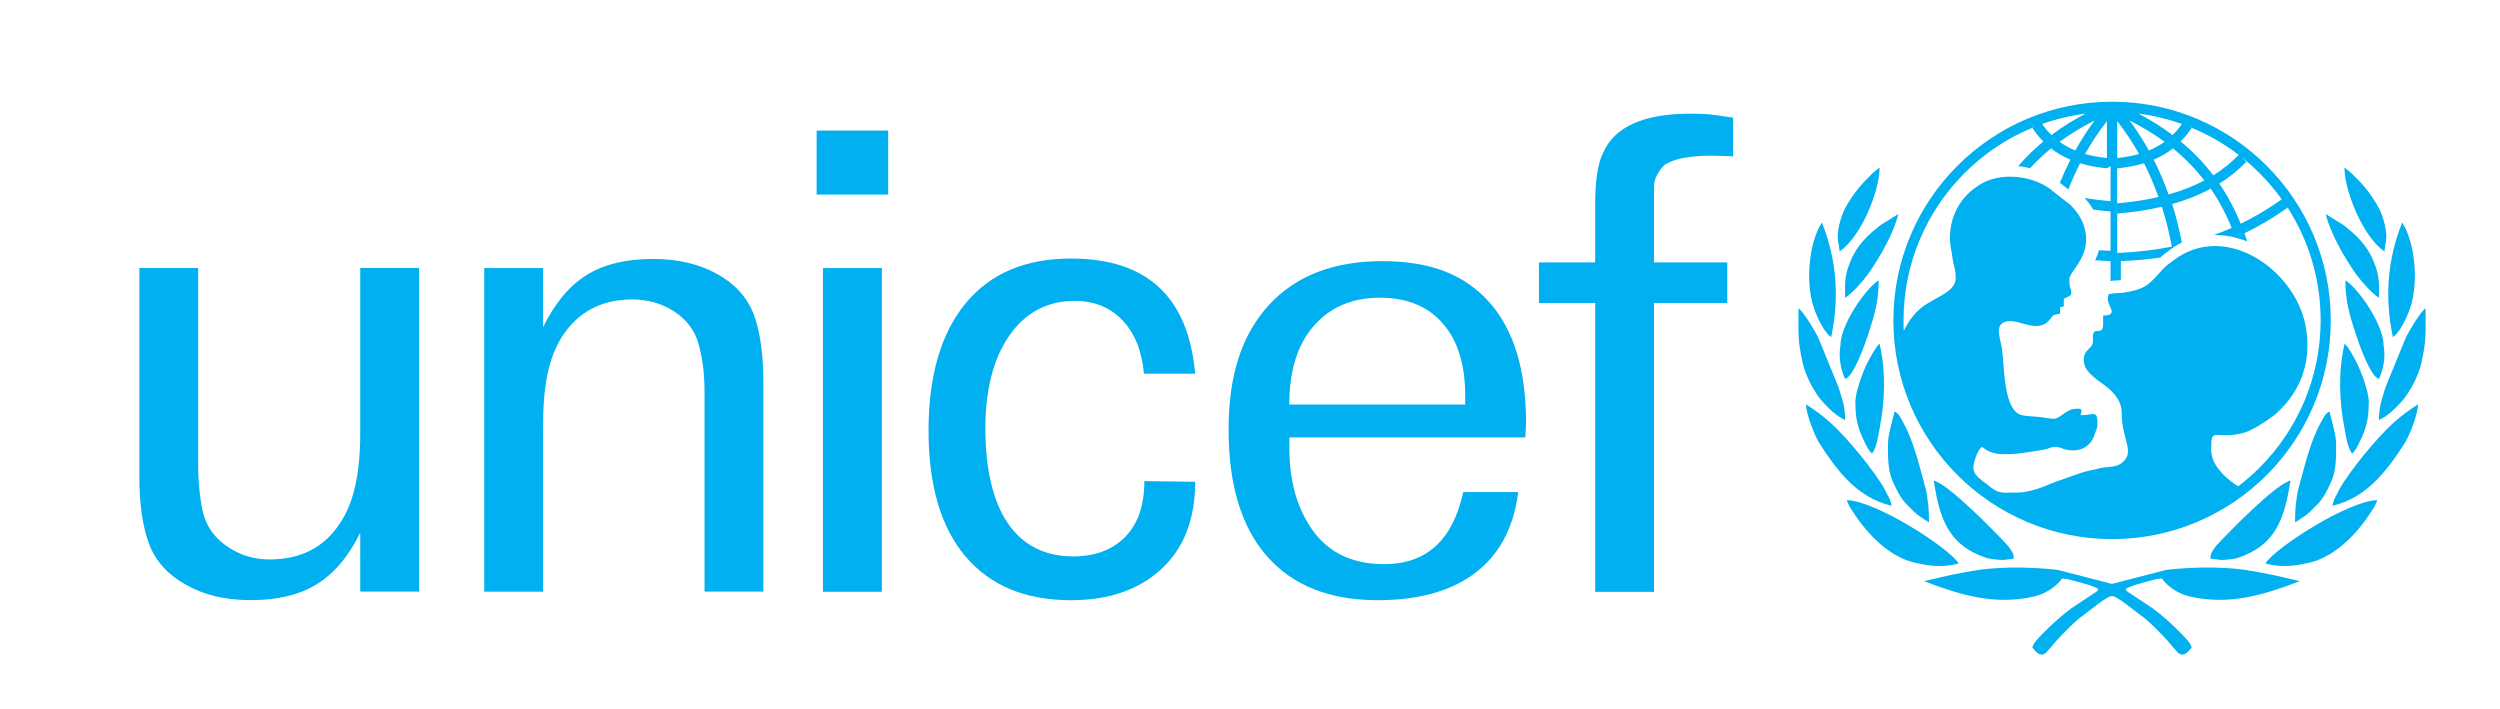 <?xml version="1.0" encoding="UTF-8"?>
<svg xmlns="http://www.w3.org/2000/svg" id="Ebene_1" viewBox="0 0 296.19 84">
  <defs>
    <style>.cls-1{fill-rule:evenodd;}.cls-1,.cls-2{fill:#00b0f0;}</style>
  </defs>
  <path class="cls-2" d="M42.69,63.1c-1.39,2.82-3.11,4.85-5.15,6.11-2.04,1.26-4.63,1.89-7.78,1.89s-5.58-.61-7.75-1.83c-2.17-1.22-3.63-2.85-4.38-4.91-.75-2.06-1.12-4.7-1.12-7.96v-24.65h6.97v23.66c0,1.02.08,2.14.23,3.38.16,1.25.36,2.17.62,2.78.52,1.37,1.48,2.49,2.9,3.38,1.42.89,2.98,1.33,4.69,1.33,3.77,0,6.58-1.47,8.44-4.41,1.55-2.34,2.32-5.83,2.32-10.5v-19.63h6.97v38.35h-6.97v-7.01h0Z"></path>
  <path class="cls-2" d="M57.37,70.12V31.76h6.97v7.01c1.39-2.85,3.11-4.91,5.15-6.18,2.04-1.27,4.66-1.91,7.86-1.91,2.94,0,5.49.6,7.63,1.79,2.14,1.19,3.59,2.81,4.34,4.84.75,2.03,1.12,4.73,1.12,8.08v24.7h-6.97v-23.71c0-1.22-.08-2.34-.23-3.36-.15-1.02-.36-1.93-.62-2.74-.52-1.42-1.47-2.58-2.89-3.47-1.41-.89-3.02-1.33-4.82-1.33-3.65,0-6.43,1.47-8.34,4.42-.76,1.22-1.33,2.67-1.69,4.35-.36,1.68-.54,3.76-.54,6.25v19.6h-6.97Z"></path>
  <polygon class="cls-2" points="97.5 70.11 97.5 31.76 104.48 31.76 104.48 70.11 97.5 70.11 97.5 70.11"></polygon>
  <polygon class="cls-2" points="96.75 23.05 96.75 15.47 105.23 15.47 105.23 23.05 96.75 23.05 96.75 23.05"></polygon>
  <path class="cls-2" d="M141.6,44.27h-6.07c-.24-2.69-1.09-4.8-2.55-6.33-1.46-1.53-3.34-2.29-5.65-2.29-3.25,0-5.82,1.36-7.73,4.08-1.9,2.72-2.86,6.42-2.86,11.09s.9,8.62,2.69,11.21c1.79,2.59,4.37,3.89,7.72,3.89,2.6,0,4.65-.78,6.16-2.31,1.51-1.54,2.27-3.74,2.27-6.61l6.02.08c0,4.42-1.33,7.87-4,10.33-2.67,2.47-6.24,3.7-10.73,3.7-5.38,0-9.54-1.73-12.47-5.17-2.93-3.46-4.39-8.43-4.39-14.92s1.46-11.51,4.38-15.07c2.93-3.55,7.09-5.32,12.51-5.32,9,0,13.89,4.55,14.7,13.65h0Z"></path>
  <path class="cls-2" d="M180.72,51.82h-27.96v1.6c0,1.52.18,3.02.54,4.5.36,1.47.93,2.85,1.7,4.12,1.91,3.2,4.91,4.8,8.99,4.8,5.01,0,8.13-2.85,9.37-8.54h6.51c-.52,4.17-2.19,7.35-5.03,9.53s-6.71,3.28-11.62,3.28c-5.68,0-10.04-1.73-13.09-5.18-3.05-3.46-4.57-8.46-4.57-15.02s1.59-11.27,4.76-14.75c3.18-3.48,7.66-5.22,13.44-5.22s9.81,1.63,12.7,4.88c2.89,3.25,4.34,8.01,4.34,14.26l-.08,1.75h0ZM163.48,35.27c-3.27,0-5.87,1.11-7.81,3.32-1.95,2.21-2.92,5.32-2.92,9.34h20.84v-1.07c0-3.66-.88-6.51-2.65-8.54-1.76-2.03-4.25-3.05-7.46-3.05h0Z"></path>
  <path class="cls-2" d="M182.33,35.9v-4.81h6.66v-6.91c0-2.79.31-4.81.93-6.05,1.34-3.1,4.78-4.66,10.3-4.66.57,0,1.16.01,1.78.04.62.03,1.73.17,3.33.43v4.58l-2.5-.08c-2.75,0-4.66.39-5.69,1.16-.26.26-.53.62-.79,1.09-.26.47-.39.93-.39,1.4v9h8.68v4.81h-8.68v34.22h-6.97v-34.22h-6.66Z"></path>
  <path class="cls-1" d="M232.07,66.76c-1.33-1.99-9.86-7.41-13.25-7.51.04.44.65,1.3.93,1.72,1.71,2.56,4.38,5.26,7.56,5.79,1.71.39,3.3.41,4.75,0h0ZM268.38,66.76c1.33-1.99,9.86-7.41,13.25-7.51-.04.44-.65,1.3-.93,1.72-1.71,2.56-4.38,5.26-7.56,5.79-1.71.39-3.3.41-4.75,0h0ZM237.48,66.32l1.1-.13c0-.64-.24-.94-.72-1.57-1.69-1.8-7-7.26-8.77-7.68.71,4.36,1.64,7.65,6.29,9.17.3.1,1.65.28,2.1.22h0ZM262.98,66.32l-1.1-.13c0-.64.24-.94.72-1.57,1.69-1.8,7-7.26,8.77-7.68-.71,4.36-1.64,7.65-6.29,9.17-.3.1-1.65.28-2.1.22h0ZM224.12,59.92c-.18-.77-.27-.86-.57-1.42-.1-.2-.13-.3-.25-.52-1.24-2.2-4.47-6.15-6.5-7.96-.91-.82-1.82-1.45-2.84-2.13.03,1.22,1.08,3.82,1.58,4.6,2.13,3.3,4.49,6.48,8.58,7.43h0ZM276.33,59.92c.18-.77.27-.86.57-1.42.1-.2.13-.3.25-.52,1.24-2.2,4.47-6.15,6.5-7.96.91-.82,1.82-1.45,2.84-2.13-.03,1.22-1.08,3.82-1.58,4.6-2.13,3.3-4.49,6.48-8.58,7.43h0ZM223.68,52.41c0,1.45-.06,3.16.53,4.54.44,1.02.96,2.09,1.76,2.88,1.37,1.35.84.92,2.57,2.07,0-1.58-.07-2.16-.33-3.75-.69-2.47-1.45-5.88-2.76-8.16-.22-.39-.53-1.1-.99-1.22-.01.14-.77,2.66-.77,3.64h0ZM276.77,52.41c0,1.45.06,3.16-.53,4.54-.44,1.02-.96,2.09-1.76,2.88-1.37,1.35-.84.92-2.57,2.07,0-1.58.07-2.16.33-3.75.69-2.47,1.45-5.88,2.76-8.16.22-.39.53-1.1.99-1.22.01.14.77,2.66.77,3.64h0ZM218.6,49.76c0-1.69-.33-2.37-.77-3.86l-2.37-5.8c-.38-.85-1.77-3.13-2.38-3.58,0,3.24-.12,3.6.49,6.47.32,1.51,1.44,3.61,2.41,4.66.33.35.82.86,1.17,1.15.22.18.47.39.68.53l.77.45h0ZM281.85,49.76c0-1.69.33-2.37.77-3.86l2.37-5.8c.38-.85,1.77-3.13,2.38-3.58,0,3.24.12,3.6-.49,6.47-.32,1.51-1.44,3.61-2.41,4.66-.33.35-.82.86-1.17,1.15-.22.18-.47.39-.68.53l-.77.45h0ZM219.82,47.67c0,1.41.13,2.49.69,3.83.24.57.81,1.89,1.29,2.24.59-.88.68-1.94.87-2.88.66-3.31.78-6.85.01-10.14-.41.3-1.17,1.73-1.42,2.22-.55,1.08-1.45,3.51-1.45,4.73h0ZM280.64,47.67c0,1.41-.13,2.49-.69,3.83-.24.57-.81,1.89-1.29,2.24-.59-.88-.68-1.94-.87-2.88-.66-3.31-.78-6.85-.01-10.14.41.3,1.17,1.73,1.42,2.22.55,1.08,1.45,3.51,1.45,4.73h0ZM215.07,36.96c.37.9,1.07,2.44,1.88,2.98.94-4.44.74-8.96-1.1-13.58-1.65,2.56-2,7.65-.77,10.6h0ZM285.38,36.96c-.37.9-1.07,2.44-1.88,2.98-.94-4.44-.74-8.96,1.1-13.58,1.64,2.56,2,7.65.77,10.6h0ZM218.05,40.93c-.24,1.41,0,2.72.55,3.97,1.01-.27,2.36-4.15,2.69-5.15.78-2.38,1.29-4.01,1.29-6.55-1.69,1.13-4.53,5.34-4.53,7.73h0ZM282.4,40.93c.24,1.41,0,2.72-.55,3.97-1.01-.27-2.36-4.15-2.69-5.15-.78-2.38-1.29-4.01-1.29-6.55,1.69,1.13,4.53,5.34,4.53,7.73h0ZM218.6,35.3c.92-.62,2.22-2.1,2.89-3.07,1.27-1.85,2.89-4.64,3.41-6.86l-2.05,1.26c-1.57,1.22-2.86,2.42-3.65,4.41-.72,1.82-.6,2.52-.6,4.26h0ZM281.85,35.3c-.92-.62-2.22-2.1-2.89-3.07-1.27-1.85-2.89-4.64-3.41-6.86l2.05,1.26c1.57,1.22,2.86,2.42,3.65,4.41.72,1.82.6,2.52.6,4.26h0ZM217.72,28.02c0,.62.21,1.18.22,1.77,2.56-1.71,4.75-7.2,4.75-9.93-.65.43-1.14.97-1.68,1.52-.85.84-1.86,2.23-2.42,3.32-.44.85-.86,2.29-.86,3.33h0ZM282.73,28.02c0,.62-.21,1.18-.22,1.77-2.56-1.71-4.75-7.2-4.75-9.93.65.43,1.14.97,1.68,1.52.85.84,1.86,2.23,2.42,3.32.44.85.86,2.29.86,3.33h0ZM250.25,69.17l6.42-1.66c3.02-.32,6.22-.4,9.21-.01,2.4.37,4.24.78,6.59,1.36-4.31,1.64-8.45,2.91-13.15,1.78-1.17-.28-2.52-1.12-3.19-2.11-.37.03-.9.12-1.22.22-.85.26-1.81.46-2.62.8-.29.12-.11.11-.46.2.09.32.22.34.48.51l2.78,1.85c1.12.84,1.96,1.58,2.94,2.57.45.45,1.48,1.39,1.63,2.01-.5.74-1.17,1.25-1.79.46l-1.33-1.54c-.95-.95-1.83-1.95-2.91-2.71-.59-.42-2.83-2.28-3.35-2.28h-.04s-.02,0-.02,0h-.02s-.04,0-.04,0c-.52,0-2.76,1.86-3.35,2.28-1.09.76-1.96,1.77-2.91,2.71l-1.33,1.54c-.62.79-1.29.28-1.79-.46.14-.62,1.18-1.56,1.63-2.01.99-.99,1.82-1.73,2.94-2.57l2.78-1.85c.26-.17.39-.19.48-.51-.35-.09-.17-.08-.46-.2-.82-.34-1.78-.54-2.63-.8-.32-.1-.85-.19-1.22-.22-.66.99-2.01,1.83-3.19,2.11-4.7,1.13-8.83-.14-13.15-1.78,2.35-.58,4.19-.99,6.59-1.36,2.99-.38,6.19-.31,9.21.01l6.42,1.66h.02s.02,0,.02,0h0Z"></path>
  <path class="cls-2" d="M250.23,12.05c7.16,0,13.63,2.9,18.32,7.59,4.69,4.69,7.59,11.17,7.59,18.32s-2.9,13.63-7.59,18.32c-4.69,4.69-11.17,7.59-18.32,7.59s-13.63-2.9-18.32-7.59-7.59-11.17-7.59-18.32,2.9-13.63,7.59-18.32c4.69-4.69,11.17-7.59,18.32-7.59h0ZM250.84,18.72c.91-.09,1.78-.24,2.59-.48-.77-1.37-1.63-2.66-2.59-3.89v4.37h0ZM254.59,17.83c.66-.28,1.29-.62,1.86-1.03-1.28-.94-2.67-1.78-4.14-2.52.83,1.13,1.59,2.31,2.28,3.55h0ZM257.4,16c.4-.39.77-.83,1.11-1.31-1.64-.58-3.36-1-5.15-1.23,1.43.75,2.78,1.59,4.04,2.54h0ZM259.44,15.04l.2.14c-.39.59-.82,1.11-1.28,1.58,1.43,1.18,2.72,2.51,3.86,4.01,1.13-.7,2.13-1.51,3.01-2.42-1.76-1.35-3.7-2.46-5.79-3.3h0ZM257.45,17.58c-.7.54-1.46.99-2.29,1.34.67,1.31,1.25,2.69,1.76,4.12.75-.21,1.47-.45,2.15-.71.73-.28,1.43-.6,2.09-.95-1.1-1.42-2.34-2.68-3.71-3.8h0ZM254.01,19.34c-.99.31-2.05.5-3.18.6v4.15c1.75-.15,3.39-.39,4.9-.75-.5-1.39-1.07-2.73-1.72-4.01h0ZM249.62,19.94c-1.12-.1-2.19-.3-3.18-.6-.51,1-.97,2.03-1.39,3.1l-1-.78c.38-.94.79-1.85,1.24-2.74-.82-.35-1.59-.79-2.29-1.34-.88.72-1.71,1.5-2.48,2.34-.46-.11-.94-.19-1.41-.24.91-1.06,1.91-2.03,2.97-2.92-.47-.47-.89-1-1.28-1.58l.2-.13c-3.11,1.25-5.91,3.12-8.25,5.46-4.47,4.47-7.23,10.64-7.23,17.46,0,.41,0,.81.03,1.22.42-.84,1.29-2.44,3.04-3.36.96-.66,3.11-1.37,3.11-2.85,0-1.2-.2-1.22-.36-2.29-.03-.17-.07-.61-.13-.87-.55-2.46.12-5.02,1.9-6.81.29-.29.49-.47.83-.71l.66-.45c2.33-1.44,5.97-1.11,8.19.47l2.48,1.94.06.05.05.06c.55.56,1.05,1.21,1.35,1.96,1.53,3.76-1.56,5.68-1.56,6.75,0,1.38.22.82.22,1.66,0,.37-.62.49-.88.66v.88c-.2.1-.14.09-.44.11v.77c-1.04.24-.65,0-1.25.74-1.23,1.53-3.37.14-4.6.14-2.16,0-1.23,1.99-1.04,3.25.3,2.05.15,7.41,2.37,7.9.66.15,1.56.14,2.3.24,1.9.27,1.52.36,2.89-.57.57-.39.92-.44,1.55-.44.52,0,.25.43.22.77,1.63,0,1.99-.7,1.99,1.1,0,.39-.21.77-.32,1.12-.48,1.59-1.81,2.2-3.43,1.85-.52-.11-.71-.32-1.22-.32-.56,0-.83.24-1.34.32-1.62.26-4.54.85-6.09.38-.65-.19-.84-.4-1.29-.7-.25.19-.48.57-.62.93-.73,1.85-.5,2.27,1.24,3.53.1.07.1.07.19.14l.06.05.18.15c1.09.82,1.47.61,3.25.61.74,0,1.28-.17,1.89-.32.88-.22,1.63-.61,2.49-.93l1.63-.58c.9-.31,1.66-.62,2.62-.81.32-.06.6-.11.9-.2.88-.28,1.97-.04,2.75-.67,1.63-1.3,0-2.67-.02-5.87,0-.73-.21-1.34-.61-1.93-.3-.45-.86-.97-1.26-1.28-.76-.57-2.3-1.55-2.54-2.54-.43-1.73.88-1.78.99-2.65.07-.55-.1-.75.12-1.21.41-.41,1.1.29,1.1-.99v-.99c1.89,0,.55-1.06.55-1.99,0-.3.05-.3.11-.55.59-.14,1.35-.09,1.91-.19,1.95-.33,2.58-.66,3.73-1.9l.05-.06c.43-.47.87-1.01,1.37-1.39.39-.29.85-.64,1.29-.92,6.04-3.77,13.62,1.76,14.93,8,.87,4.16-.39,7.96-3.58,10.74l-.31.24c-.86.61-1.72,1.19-2.67,1.64-.54.26-1.29.44-1.92.51-2.41.27-2.66-.71-2.66,1.75,0,.98.4,1.71.93,2.38.55.7,1.12,1.19,1.84,1.69.17.12.31.21.45.27.89-.68,1.73-1.41,2.52-2.2,4.47-4.47,7.23-10.64,7.23-17.46,0-4.92-1.44-9.5-3.91-13.35-1.61,1.16-3.31,2.18-5.11,3.04.11.31.22.63.32.96-.47-.18-.94-.33-1.42-.45h0c-.6-.15-1.2-.24-1.81-.28-.25-.01-.49-.02-.73-.02.72-.26,1.43-.54,2.12-.84-.69-1.71-1.52-3.25-2.48-4.65-.75.4-1.54.77-2.37,1.09-.7.27-1.44.52-2.2.73.46,1.46.84,2.98,1.15,4.56-.25.12-.49.25-.73.39h0s0,0,0,0h0s0,0,0,0h0s0,0,0,0h0s0,0,0,0h0s0,0,0,0h0s0,0,0,0h0s0,0,0,0h0s0,0,0,0h0s0,0,0,0h0s0,0,0,0h0s0,0,0,0h0s0,0,0,0h0s0,0,0,0h0s0,0,0,0h0s0,0,0,0h0s0,0,0,0h0s0,0,0,0h0s0,0,0,0h0s0,0,0,0h0s0,0,0,0h0s0,0,0,0h0s0,0,0,0h0s0,0,0,0h0s0,0,0,0h0s0,0,0,0h0s0,0,0,0h0s0,0,0,0h0s0,0,0,0h0s0,0,0,0h0s0,0,0,0h0s0,0,0,0h0s0,0,0,0h0s0,0,0,0h0s0,0,0,0h0s0,0,0,0h0s0,0,0,0h0s0,0,0,0h0s0,0,0,0h0s0,0,0,0h0s0,0,0,0h0s0,0,0,0h0s0,0,0,0h0s0,0,0,0h0s0,0,0,0h0s0,0,0,0h0s0,0,0,0h0s0,0,0,0h0s0,0,0,0h0s0,0,0,0h0s0,0,0,0h0s0,0,0,0h0s0,0,0,0h0s0,0,0,0h0s0,0,0,0h0s0,0,0,0h0s0,0,0,0h0s0,0,0,0h0s0,0,0,0h0s0,0,0,0h0s0,0,0,0h0s0,0,0,0h0s0,0,0,0h0s0,0,0,0h0s0,0,0,0h0s0,0,0,0h0s0,0,0,0h0s0,0,0,0h0s0,0,0,0h0s0,0,0,0h0s0,0,0,0h0s0,0,0,0h0s0,0,0,0h0s0,0,0,0c-.43.28-.84.59-1.25.9-.2.15-.39.32-.56.49-1.51.22-3.07.36-4.69.42v2.26c-.4.02-.8.03-1.22.11v-2.37c-.61-.02-1.22-.06-1.82-.1.01-.03.03-.06.04-.09.17-.36.31-.73.41-1.1.45.03.91.06,1.37.07v-4.66c-.7-.06-1.38-.13-2.05-.22-.29-.5-.64-.96-1.02-1.38.98.17,2.01.29,3.07.38v-4.15h0ZM241.94,14.69c.34.49.71.92,1.11,1.31,1.26-.95,2.61-1.79,4.04-2.54-1.78.23-3.5.64-5.15,1.23h0ZM244.01,16.8c.57.41,1.19.75,1.86,1.03.69-1.24,1.45-2.42,2.28-3.55-1.47.74-2.85,1.58-4.14,2.52h0ZM247.03,18.24c.81.23,1.68.39,2.59.48v-4.37c-.96,1.23-1.82,2.52-2.59,3.89h0ZM250.84,29.97c2.26-.09,4.41-.34,6.47-.75-.3-1.64-.7-3.22-1.18-4.73-1.64.39-3.4.66-5.29.81v4.66h0ZM265.47,26.51c1.71-.83,3.33-1.79,4.86-2.9-.79-1.11-1.68-2.15-2.64-3.11-.69-.69-1.42-1.34-2.19-1.95l.64.61c-.94.98-2.01,1.85-3.2,2.6.98,1.44,1.83,3.02,2.53,4.75h0Z"></path>
</svg>
